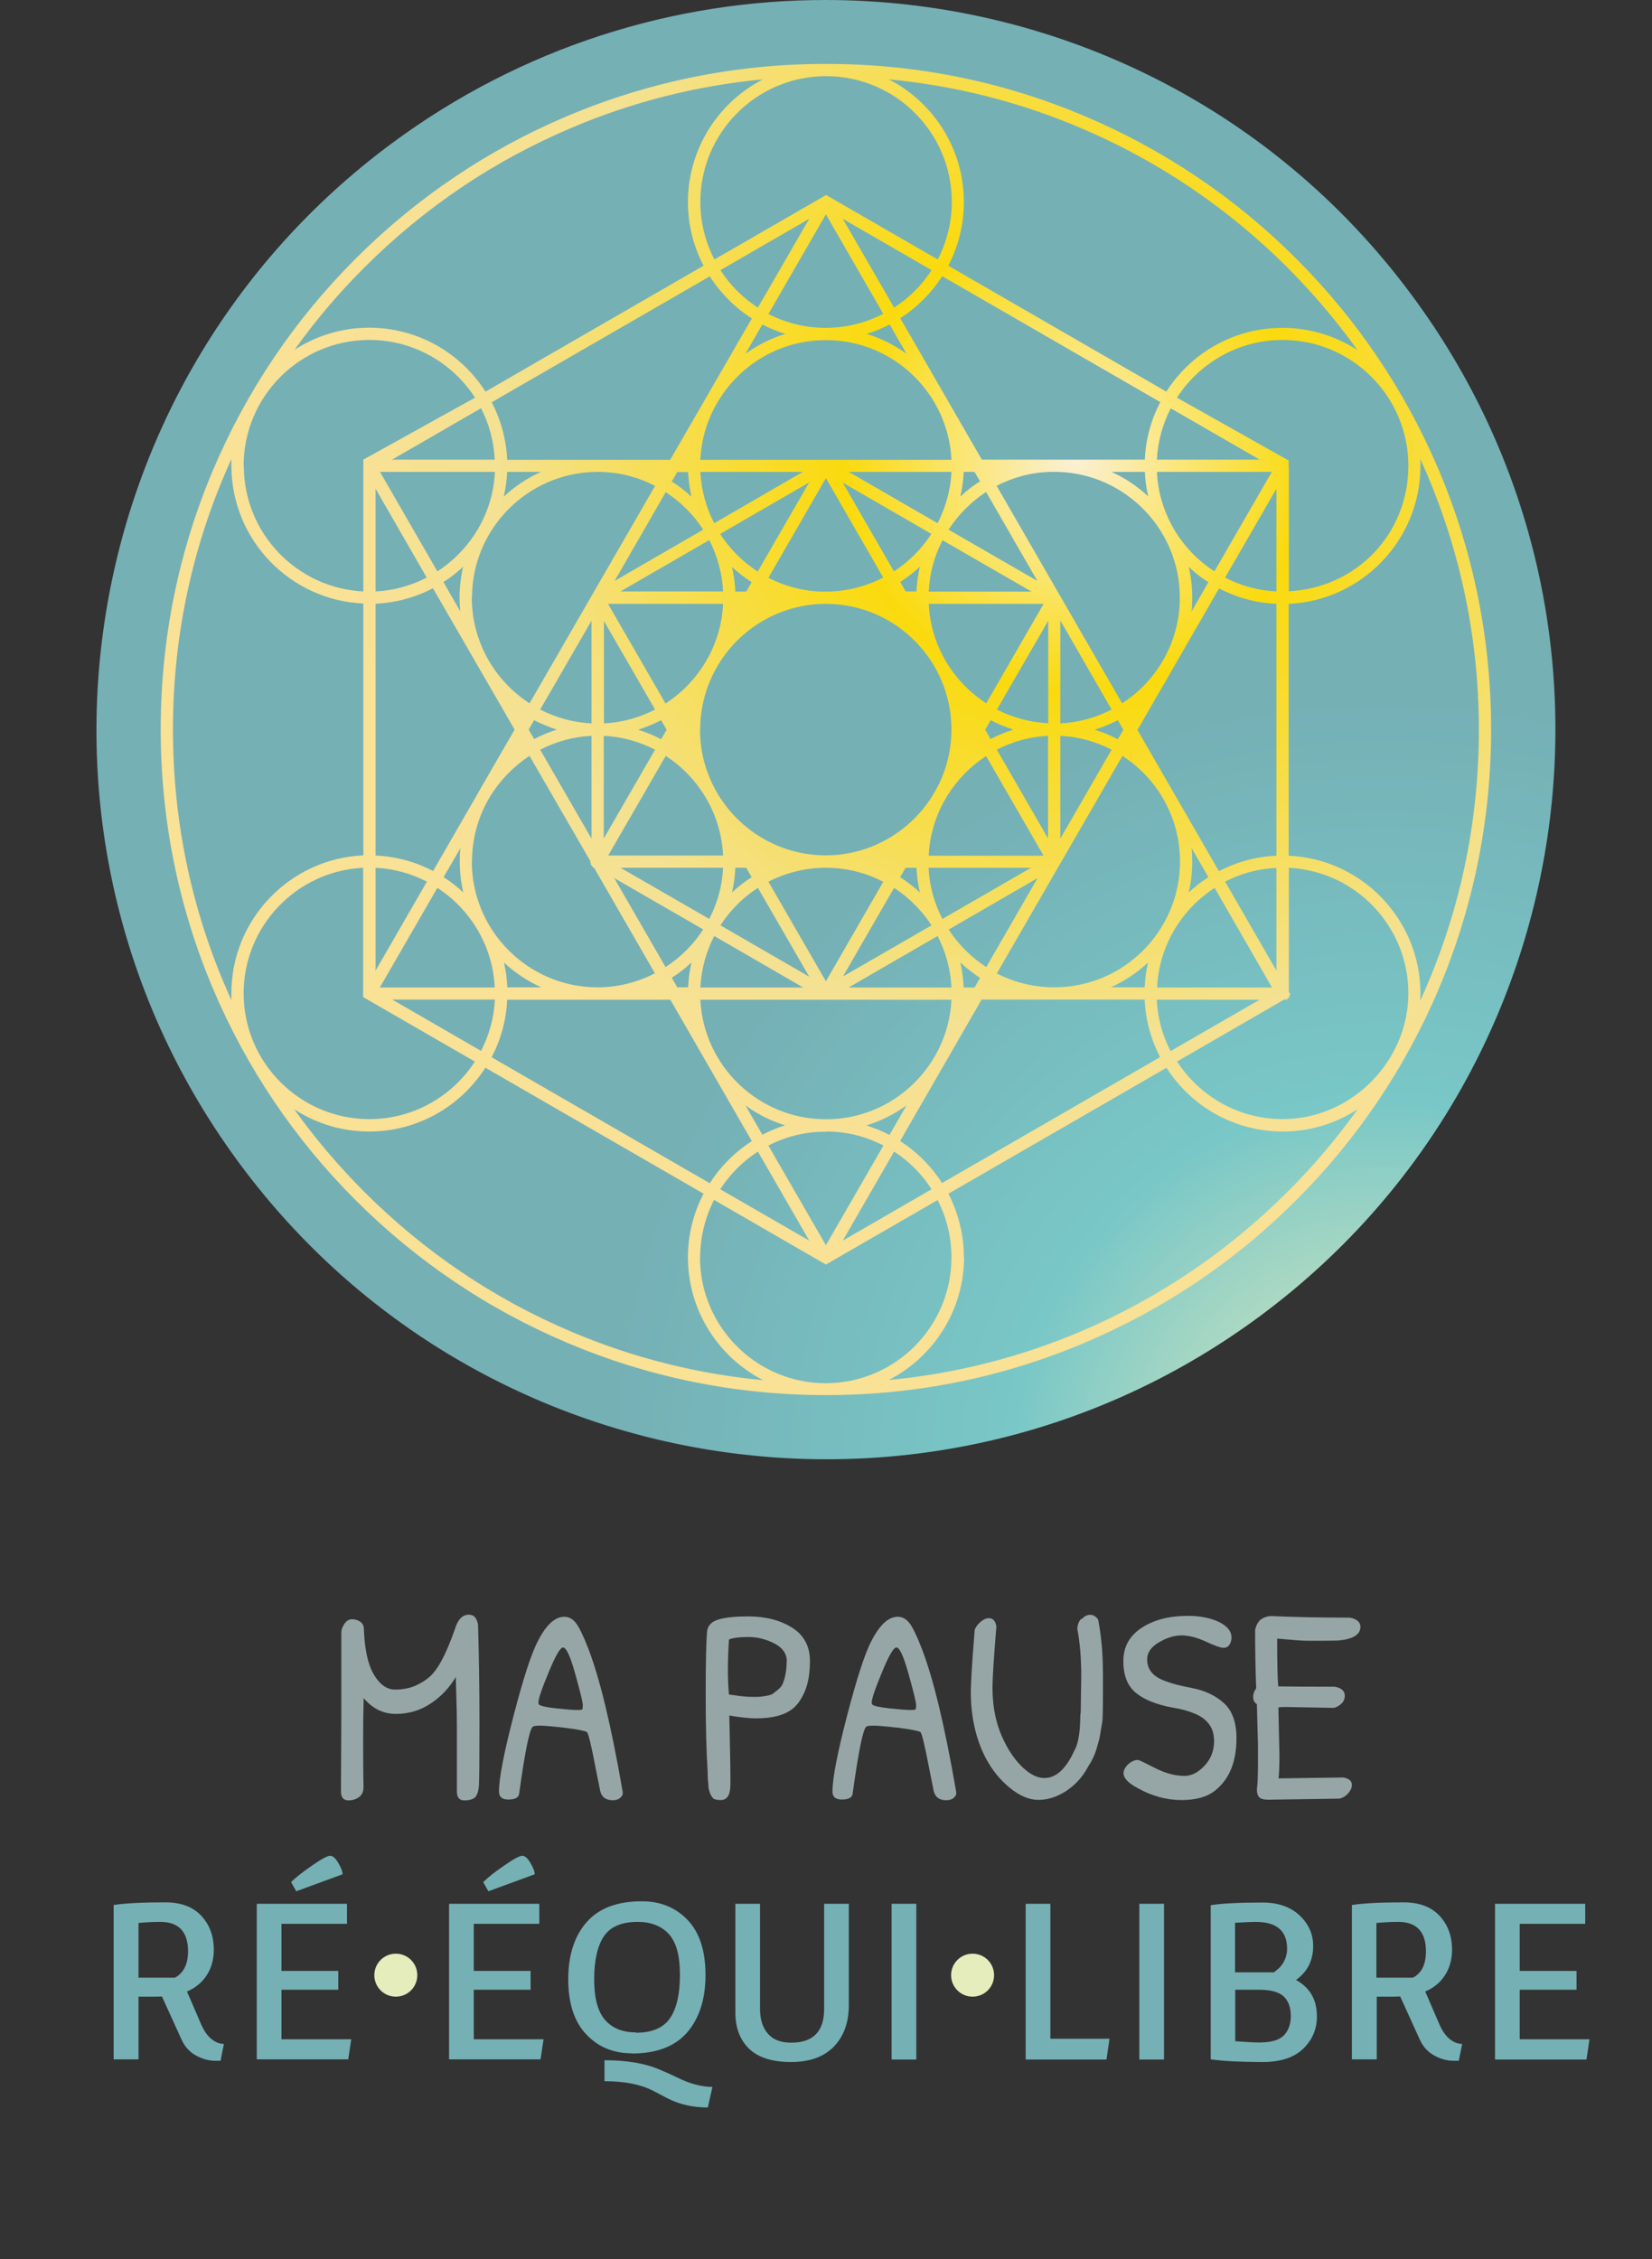 <svg xmlns="http://www.w3.org/2000/svg" xmlns:xlink="http://www.w3.org/1999/xlink" id="Calque_2" data-name="Calque 2" viewBox="0 0 93.03 127.19"><rect x="0" y="0" width="93.03" height="127.19" fill="#333333" stroke="none"/><defs><style>      .cls-1 {        fill: none;      }      .cls-2 {        fill: #75b0b5;      }      .cls-3 {        fill: url(#Dégradé_sans_nom_2);      }      .cls-4 {        fill: url(#Dégradé_sans_nom_3);      }      .cls-5 {        fill: #96a6a6;      }      .cls-6 {        clip-path: url(#clippath-1);      }      .cls-7 {        clip-path: url(#clippath-2);      }      .cls-8 {        fill: #e5edbd;      }      .cls-9 {        clip-path: url(#clippath);      }    </style><clipPath id="clippath"><rect class="cls-1" width="93.03" height="127.19"></rect></clipPath><clipPath id="clippath-1"><path class="cls-1" d="M46.48,0c-8.5,0-17.07,2.63-24.43,8.08C3.83,21.59,0,47.32,13.51,65.54c13.51,18.23,39.24,22.05,57.46,8.55,18.23-13.51,22.05-39.24,8.54-57.46C71.46,5.75,59.05,0,46.48,0h0"></path></clipPath><radialGradient id="D&#xE9;grad&#xE9;_sans_nom_3" data-name="D&#xE9;grad&#xE9; sans nom 3" cx="366.69" cy="272.44" fx="366.69" fy="272.44" r="1" gradientTransform="translate(11997.79 16177.12) rotate(-90) scale(43.86 -43.86)" gradientUnits="userSpaceOnUse"><stop offset="0" stop-color="#e5edbd"></stop><stop offset=".48" stop-color="#79c7c7"></stop><stop offset="1" stop-color="#75b0b5"></stop></radialGradient><clipPath id="clippath-2"><path class="cls-1" d="M39.43,70.79c0-1.16.29-2.26.78-3.23l6.3,3.64,6.29-3.63c.5.97.78,2.07.78,3.23,0,3.9-3.18,7.08-7.08,7.08s-7.08-3.18-7.08-7.08M50.35,64.84c.85.55,1.57,1.27,2.11,2.12l-5,2.89,2.89-5.01ZM40.56,66.96c.55-.85,1.27-1.57,2.12-2.12l2.89,5.01-5.01-2.89ZM46.57,63.71c1.14,0,2.22.29,3.18.79l-3.24,5.61-3.24-5.61c.95-.49,2.03-.78,3.17-.78.02,0,.04,0,.06,0s.04,0,.06,0M41.98,62.24c.67.49,1.42.87,2.23,1.12-.45.14-.87.32-1.28.53l-.95-1.65ZM48.81,63.36c.81-.25,1.57-.64,2.24-1.12l-.96,1.66c-.41-.21-.84-.39-1.29-.53M54.28,70.79c0-1.29-.32-2.5-.87-3.58l12.28-7.09c1.38,2.16,3.8,3.59,6.54,3.59,1.56,0,3.01-.46,4.23-1.26-1.18,1.64-2.49,3.2-3.94,4.64-3.38,3.38-7.31,6.03-11.69,7.89-3.45,1.46-7.07,2.37-10.78,2.72,2.51-1.29,4.24-3.91,4.24-6.92M27.34,60.12l12.28,7.09c-.56,1.07-.88,2.29-.88,3.58,0,3.01,1.72,5.63,4.24,6.92-3.71-.35-7.33-1.26-10.78-2.72-4.38-1.85-8.31-4.51-11.69-7.89-1.45-1.45-2.76-3-3.94-4.64,1.22.79,2.67,1.25,4.22,1.25,2.74,0,5.16-1.43,6.54-3.59M39.44,56.29h14.14c-.18,3.72-3.25,6.7-7,6.73-.02,0-.04,0-.07,0s-.04,0-.07,0c-3.75-.04-6.82-3.01-7-6.73M50.69,64.24l4.59-7.96h9.18c.05,1.16.36,2.26.87,3.24l-12.28,7.09c-.61-.95-1.42-1.76-2.37-2.37M65.15,56.29h5.78l-5.01,2.89c-.45-.87-.73-1.85-.78-2.89M22.09,56.28h5.78c-.05,1.04-.33,2.01-.78,2.89l-5-2.89ZM27.69,59.52c.51-.98.82-2.07.87-3.23h9.19s4.59,7.96,4.59,7.96c-.95.61-1.76,1.42-2.37,2.37l-12.28-7.09ZM64.65,54.19c-.1.45-.17.92-.19,1.4h-1.91c.78-.35,1.49-.82,2.1-1.4M37.83,55.05c.4-.25.77-.54,1.11-.86-.1.45-.17.92-.19,1.4h-.61l-.31-.54ZM28.37,54.19c.62.57,1.33,1.05,2.11,1.4h-1.91c-.02-.48-.09-.95-.19-1.4M54.08,54.19c.34.32.72.61,1.11.87l-.31.54h-.61c-.02-.48-.09-.95-.19-1.4M52.8,52.7c.45.88.73,1.85.78,2.9h-5.79l5.01-2.9ZM40.22,52.7l5.01,2.9h-5.79c.05-1.04.33-2.02.78-2.9M50.35,49.99c.84.55,1.56,1.27,2.11,2.11l-4.99,2.88,2.88-4.99ZM40.57,52.1c.55-.85,1.27-1.57,2.11-2.11l2.89,5-5-2.89ZM68.4,49.99l3.23,5.61h-6.47c.11-2.35,1.38-4.4,3.24-5.61M24.63,49.99c1.86,1.21,3.12,3.26,3.23,5.61h-6.47l3.24-5.61ZM34.59,49.44l5.01,2.89c-.55.85-1.27,1.57-2.12,2.12l-2.89-5.01ZM53.42,52.34l5.01-2.9-2.89,5.01c-.85-.55-1.57-1.27-2.12-2.12M68.99,49.64c.87-.45,1.85-.73,2.89-.77v5.78l-2.89-5.01ZM66.28,59.77l6.04-3.49h.18v-.08h.08v-.07l.06-.03-.04-.07.07-.04-.09-.15v-6.98c3.74.18,6.73,3.28,6.73,7.07s-3.18,7.08-7.08,7.08c-2.49,0-4.68-1.29-5.94-3.24M13.72,55.93c0-3.79,2.99-6.89,6.73-7.07v7.28l6.29,3.63c-1.26,1.95-3.45,3.24-5.94,3.24-3.9,0-7.08-3.18-7.08-7.08M21.15,48.86c1.04.05,2.02.33,2.89.78l-2.89,5.01v-5.79ZM41.41,48.86h.61l.31.53c-.4.25-.77.54-1.11.86.11-.45.17-.92.19-1.39M43.28,49.64c.95-.49,2.03-.77,3.17-.78h.12c1.14.01,2.22.29,3.17.79l-3.23,5.6-3.24-5.61ZM50.69,49.39l.31-.53h.61c.02.48.09.94.19,1.39-.34-.32-.71-.61-1.11-.86M52.3,48.86h5.76l-4.99,2.88c-.45-.87-.73-1.85-.78-2.88M34.96,48.86h5.76c-.05,1.04-.33,2.01-.78,2.88l-4.99-2.88ZM24.98,49.39l.95-1.64c-.03.25-.04.5-.04.76,0,.6.07,1.18.2,1.74-.34-.32-.71-.61-1.11-.86M67.14,48.51c0-.26-.01-.51-.04-.76l.95,1.64c-.4.25-.77.54-1.11.86.13-.56.2-1.14.2-1.74M56.14,54.8l7.07-12.24c1.95,1.26,3.24,3.45,3.24,5.95,0,3.9-3.17,7.08-7.08,7.08-1.16,0-2.26-.28-3.23-.78M37.49,42.56c1.86,1.21,3.12,3.26,3.23,5.61h-6.47l3.24-5.61ZM26.58,48.51c0-1.22.31-2.37.85-3.37l.18-.31c.56-.91,1.32-1.69,2.21-2.27l3.44,5.95-.04.06.07.04-.04.06.06.03v.07h.07v.08h.07l3.43,5.95c-.97.5-2.07.79-3.23.79-3.9,0-7.08-3.18-7.08-7.08M52.3,48.17c.05-1.08.35-2.1.83-3l.21-.36c.56-.9,1.31-1.67,2.19-2.24l3.24,5.61h-6.47ZM30.42,42.21c.88-.45,1.85-.73,2.89-.78v5.79s-2.89-5.01-2.89-5.01ZM34,41.43c1.04.05,2.01.33,2.89.78l-2.89,5v-5.78ZM56.13,42.21c.87-.45,1.85-.73,2.89-.78v5.78s-2.89-5.01-2.89-5.01ZM59.71,41.43c1.04.05,2.02.33,2.89.78l-2.89,5.01v-5.79ZM29.77,41.08l.31-.53c.41.21.83.39,1.28.53-.45.14-.88.32-1.28.53l-.31-.53ZM35.95,41.08c.45-.14.87-.32,1.28-.53l.31.54-.31.53c-.41-.21-.84-.39-1.28-.53M55.48,41.09l.31-.54c.41.21.84.39,1.28.53-.45.14-.88.32-1.29.53l-.3-.53ZM61.66,41.08c.45-.14.88-.32,1.29-.53l.31.54-.31.53c-.41-.21-.84-.39-1.29-.53M34,34.95l2.89,5c-.87.45-1.85.73-2.88.78v-5.78ZM56.14,39.95l2.89-5v5.77c-1.04-.05-2.01-.32-2.89-.77M30.42,39.95l2.89-5v5.78c-1.04-.05-2.01-.33-2.89-.78M59.72,34.95l2.88,5c-.87.45-1.85.73-2.89.78v-5.78ZM52.3,34h6.47s-3.23,5.6-3.23,5.6c-1.86-1.2-3.13-3.25-3.24-5.6M39.43,41.08c0-1.21.31-2.36.85-3.36l.19-.33c1.23-2.01,3.44-3.36,5.96-3.39h.15c3.87.04,7,3.2,7,7.08s-3.18,7.08-7.08,7.08-7.08-3.18-7.08-7.08M34.25,34h6.47c-.11,2.35-1.38,4.4-3.24,5.61l-3.24-5.61ZM64.06,41.09l4.59-7.96c.98.51,2.07.82,3.23.87v14.18c-1.16.05-2.26.36-3.24.87l-4.59-7.96ZM21.15,48.17v-14.18c1.16-.05,2.26-.36,3.23-.87l4.6,7.96-1.96,3.39c-.05.09-.1.18-.15.27l-2.48,4.3c-.98-.51-2.07-.82-3.24-.87M67.14,33.65c0-.6-.07-1.18-.2-1.73.34.32.71.61,1.11.86l-.95,1.65c.03-.25.04-.51.04-.78M41.41,33.31c-.02-.48-.09-.94-.19-1.39.34.32.72.61,1.11.86l-.31.53h-.62ZM50.69,32.77c.39-.25.77-.54,1.11-.86-.1.45-.17.92-.19,1.39h-.61l-.31-.54ZM24.97,32.77c.4-.25.77-.54,1.11-.86-.13.56-.2,1.15-.2,1.74,0,.26.01.51.04.77l-.95-1.65ZM52.3,33.31c.05-1.04.32-2.02.78-2.89l5.01,2.89h-5.78ZM34.94,33.3l5-2.89c.45.87.73,1.85.78,2.89h-5.78ZM37.49,27.71c.84.55,1.57,1.27,2.11,2.11l-4.99,2.89,2.88-5ZM53.42,29.82c.55-.85,1.27-1.57,2.11-2.12l2.89,5.01-5.01-2.89ZM68.99,32.52l2.89-5v5.78c-1.04-.05-2.01-.32-2.89-.78M21.15,27.52l2.88,5c-.87.45-1.85.73-2.88.78v-5.78ZM47.45,27.17l5,2.89c-.55.85-1.27,1.57-2.11,2.11l-2.89-5.01ZM40.56,30.06l5.01-2.9-2.9,5.02c-.85-.55-1.57-1.27-2.12-2.12M43.28,32.52l3.23-5.6,3.23,5.6c-.96.49-2.04.78-3.19.79-.02,0-.03,0-.05,0-.02,0-.03,0-.05,0-1.15,0-2.23-.29-3.18-.78M37.83,27.11l.31-.53h.61c.02.48.09.94.19,1.39-.34-.32-.71-.61-1.11-.86M39.44,26.57h5.77l-4.99,2.89c-.45-.87-.73-1.85-.78-2.89M47.81,26.57h5.77c-.05,1.04-.33,2.01-.78,2.89l-5-2.89ZM54.27,26.57h.61l.31.53c-.4.25-.77.54-1.11.86.1-.45.17-.91.19-1.39M56.13,27.35c.91-.47,1.93-.75,3.01-.78h.45c3.8.12,6.85,3.25,6.85,7.08,0,2.49-1.29,4.69-3.25,5.95l-7.07-12.25ZM62.58,26.57h1.89c.02.47.09.94.19,1.38-.61-.57-1.31-1.04-2.07-1.38M65.15,26.57h6.47s-3.23,5.6-3.23,5.6c-1.86-1.2-3.13-3.25-3.24-5.6M21.4,26.57h6.47c-.11,2.35-1.38,4.4-3.24,5.6l-3.23-5.6ZM28.56,26.57h1.9c-.77.35-1.48.82-2.09,1.39.1-.45.17-.92.19-1.39M26.58,33.65c0-3.88,3.14-7.04,7.01-7.08h.13c1.14.01,2.22.29,3.17.79l-7.07,12.24c-1.95-1.26-3.25-3.46-3.25-5.95M12.63,55.4c-1.92-4.53-2.89-9.35-2.89-14.32s.97-9.79,2.89-14.32c.13-.31.27-.61.4-.92,0,.12,0,.25,0,.38,0,4.17,3.3,7.58,7.43,7.76v14.18c-4.12.18-7.43,3.59-7.43,7.76,0,.13,0,.26,0,.39-.14-.3-.27-.61-.4-.92M79.99,55.94c0-4.17-3.3-7.58-7.42-7.76v-14.18c4.12-.18,7.42-3.6,7.42-7.76,0-.13,0-.27-.01-.4.14.31.28.62.41.93,1.92,4.54,2.89,9.35,2.89,14.32s-.97,9.79-2.89,14.32c-.13.31-.27.62-.41.93,0-.13.01-.27.01-.4M27.09,22.99c.45.87.72,1.85.77,2.89h-5.78l5-2.89ZM65.15,25.88c.05-1.04.33-2.02.78-2.89l5.01,2.89h-5.78ZM39.44,25.88c.06-1.18.4-2.28.97-3.24l.05-.08c1.24-2.04,3.48-3.41,6.04-3.41h.02c3.78,0,6.88,2.99,7.06,6.74h-14.14ZM72.57,26.32v-.39s-6.29-3.54-6.29-3.54c1.26-1.95,3.46-3.25,5.95-3.25,3.9,0,7.08,3.18,7.08,7.08s-2.99,6.89-6.73,7.07v-6.98ZM13.72,26.22c0-3.9,3.17-7.08,7.08-7.08,2.49,0,4.69,1.3,5.95,3.25l-6.29,3.49v.44s0,6.98,0,6.98c-3.74-.18-6.73-3.28-6.73-7.07M42.93,18.27c.41.21.84.39,1.29.53-.81.25-1.56.63-2.24,1.12l.95-1.65ZM48.81,18.8c.45-.14.88-.32,1.29-.53l.95,1.65c-.67-.49-1.43-.87-2.24-1.12M27.69,22.65l12.28-7.09c.61.95,1.42,1.76,2.37,2.37l-4.6,7.96h-4.01s-.05,0-.08,0-.05,0-.07,0h-5.02c-.05-1.16-.36-2.26-.87-3.24M50.69,17.92c.95-.61,1.76-1.42,2.37-2.37l12.28,7.09c-.51.98-.82,2.07-.87,3.24h-4.87c-.07,0-.15,0-.22,0s-.15,0-.23,0h-3.86l-4.59-7.96ZM40.57,15.21l5-2.89-2.89,5c-.85-.55-1.57-1.27-2.11-2.11M47.46,12.32l5,2.89c-.55.85-1.27,1.57-2.11,2.11l-2.89-5ZM43.28,17.67l3.23-5.6,3.23,5.6c-.97.5-2.06.78-3.22.79,0,0-.01,0-.02,0s0,0-.01,0c-1.16,0-2.25-.29-3.22-.78M20.51,15.07c3.38-3.38,7.31-6.03,11.69-7.88,3.44-1.46,7.05-2.37,10.76-2.72-2.5,1.29-4.22,3.9-4.22,6.91,0,1.29.32,2.51.88,3.58l-12.28,7.09c-1.38-2.16-3.8-3.6-6.55-3.6-1.55,0-2.99.46-4.2,1.24,1.17-1.64,2.48-3.18,3.92-4.62M53.4,14.96c.56-1.07.88-2.29.88-3.58,0-3.01-1.72-5.62-4.22-6.91,3.71.35,7.32,1.26,10.76,2.72,4.38,1.85,8.31,4.51,11.69,7.88,1.44,1.45,2.76,3,3.93,4.64-1.22-.79-2.67-1.25-4.22-1.25-2.75,0-5.16,1.43-6.54,3.59l-12.28-7.09ZM39.44,11.37c0-3.89,3.15-7.06,7.04-7.08h.08c3.89.02,7.04,3.19,7.04,7.08,0,1.17-.29,2.26-.79,3.24l-6.29-3.63-6.29,3.63c-.5-.97-.79-2.07-.79-3.24M46.45,3.6c-5.04,0-9.92,1-14.52,2.94-4.46,1.89-8.47,4.59-11.91,8.03-3.44,3.44-6.14,7.45-8.03,11.91-1.95,4.62-2.94,9.53-2.94,14.59s.99,9.97,2.94,14.59c1.89,4.46,4.59,8.47,8.03,11.91,3.44,3.44,7.45,6.14,11.91,8.03,4.62,1.96,9.52,2.95,14.58,2.95s9.96-.99,14.58-2.95c4.46-1.89,8.47-4.59,11.91-8.03,3.44-3.44,6.14-7.45,8.03-11.91,1.95-4.62,2.94-9.53,2.94-14.59s-.99-9.97-2.94-14.59c-1.89-4.46-4.59-8.47-8.03-11.91-3.44-3.44-7.45-6.14-11.91-8.03-4.6-1.95-9.49-2.94-14.52-2.94-.02,0-.04,0-.06,0-.02,0-.04,0-.06,0"></path></clipPath><radialGradient id="D&#xE9;grad&#xE9;_sans_nom_2" data-name="D&#xE9;grad&#xE9; sans nom 2" cx="363.47" cy="256.34" fx="363.47" fy="256.34" r="1" gradientTransform="translate(15327.82 -10715.03) rotate(-180) scale(41.99 -41.99)" gradientUnits="userSpaceOnUse"><stop offset="0" stop-color="#fbf0d5"></stop><stop offset=".31" stop-color="#fada0d"></stop><stop offset=".77" stop-color="#f4e191"></stop><stop offset="1" stop-color="#f9e195"></stop></radialGradient></defs><g id="Calque_1-2" data-name="Calque 1"><g><g class="cls-9"><path class="cls-5" d="M26.44,90.92c.25,0,.41.18.48.55.05,1.7.08,3.56.08,5.57s-.01,3.17-.03,3.48c-.02.31-.09.53-.2.66-.11.12-.32.19-.63.19-.27,0-.41-.17-.41-.5v-3.54c0-.57-.01-1.16-.03-1.77-.02-.6-.03-.99-.03-1.14-.36.6-.82,1.1-1.41,1.49-.58.39-1.24.59-1.96.59s-1.33-.3-1.82-.89c-.02.64-.03,1.39-.03,2.26s0,1.79.02,2.75c0,.26-.09.45-.26.57-.17.12-.37.18-.59.18-.28,0-.42-.17-.42-.52,0-.94.02-2.43.02-4.46v-4.45c0-.18.06-.35.18-.52.12-.17.26-.25.42-.25s.31.04.45.13c.14.09.21.22.22.4.04,1.16.23,2.02.56,2.58.33.56.73.85,1.19.85s.85-.08,1.18-.23c.33-.15.6-.33.81-.52.21-.2.42-.48.62-.85.28-.52.55-1.16.81-1.93.16-.46.41-.69.77-.69"></path><path class="cls-5" d="M31.77,91.03c.26,0,.48.12.66.35.18.23.41.7.69,1.42.66,1.7,1.3,4.37,1.93,8,.01.04.02.1.02.18s-.05.16-.15.25c-.1.09-.24.13-.42.13s-.34-.04-.46-.13c-.12-.09-.21-.23-.25-.44-.04-.2-.12-.6-.24-1.2-.25-1.32-.42-2.01-.5-2.07-.12-.07-.54-.15-1.24-.24-.71-.08-1.17-.12-1.4-.12s-.36.02-.41.06c-.19.17-.44,1.43-.77,3.8-.04.2-.24.3-.6.3s-.53-.15-.53-.45c0-.75.28-2.19.83-4.3.55-2.12,1.01-3.52,1.38-4.21.46-.89.95-1.33,1.47-1.33M31.71,92.76c-.16,0-.43.46-.81,1.39-.39.93-.58,1.5-.58,1.71,0,.05.01.09.03.11.08.08.41.16.99.22.57.06.95.09,1.14.09s.29-.01.31-.04c.02-.02.03-.11.03-.25s-.14-.71-.42-1.72c-.28-1.01-.51-1.51-.69-1.51"></path><path class="cls-5" d="M39.85,99.75c-.07-1.07-.11-2.53-.11-4.36s.03-3.02.08-3.56c.05-.33.28-.55.69-.66.41-.11.94-.16,1.61-.16.98,0,1.81.21,2.48.63.67.42,1.01,1.05,1.01,1.87,0,.68-.09,1.24-.28,1.7-.19.45-.42.79-.71,1.01-.46.36-1.14.53-2.03.53-.39,0-.89-.05-1.52-.16.05,2.09.07,3.4.06,3.95-.01.54-.19.81-.55.81-.23,0-.38-.04-.44-.12-.06-.08-.1-.14-.12-.18-.02-.04-.04-.09-.06-.16-.02-.07-.04-.13-.05-.18-.01-.05-.02-.12-.02-.21,0-.09-.01-.17-.02-.22-.01-.16-.02-.33-.02-.52M44.31,93.54c0-.42-.23-.76-.69-1-.46-.24-.95-.37-1.47-.37s-.89.05-1.1.14c-.04.62-.06,1.18-.06,1.7s.02.98.06,1.4c.28.03.47.06.58.08.27.03.5.05.7.05s.32,0,.39,0c.07,0,.2-.02.39-.05.19-.03.33-.07.42-.13.08-.06.19-.15.31-.25.12-.1.21-.22.26-.36.14-.38.2-.78.2-1.2"></path><path class="cls-5" d="M50.55,91.03c.26,0,.48.12.66.35.18.23.41.7.69,1.42.66,1.7,1.3,4.37,1.93,8,0,.04.02.1.02.18s-.05.16-.15.25c-.1.09-.24.13-.42.13s-.34-.04-.46-.13c-.12-.09-.21-.23-.25-.44-.04-.2-.12-.6-.24-1.2-.25-1.32-.42-2.01-.5-2.07-.12-.07-.54-.15-1.24-.24-.71-.08-1.17-.12-1.4-.12s-.37.02-.41.06c-.19.17-.44,1.43-.77,3.8-.04.2-.24.3-.6.3s-.53-.15-.53-.45c0-.75.28-2.19.83-4.3s1.01-3.52,1.38-4.21c.46-.89.95-1.33,1.47-1.33M50.48,92.76c-.16,0-.43.46-.81,1.39-.39.93-.58,1.5-.58,1.71,0,.05.01.09.03.11.08.08.41.16.99.22.57.06.96.09,1.14.09s.29-.01.31-.04c.02-.02.03-.11.03-.25s-.14-.71-.42-1.72c-.28-1.01-.51-1.51-.69-1.51"></path><path class="cls-5" d="M60.91,91.17c.15-.17.31-.25.48-.25s.33.09.45.27c.18.91.27,1.93.27,3.05v1.19c0,.9-.01,1.43-.05,1.59-.03.16-.06.34-.09.54-.03.2-.06.35-.09.45-.03.1-.07.24-.12.42-.11.39-.28.73-.48,1.03-.31.59-.73,1.04-1.24,1.38-.51.33-1.03.5-1.56.5s-1.07-.23-1.63-.69c-.56-.46-1.01-1.03-1.37-1.72-.54-1.07-.81-2.29-.81-3.68,0-.49.07-1.65.22-3.49.07-.17.18-.32.34-.45.15-.13.31-.2.46-.2.23,0,.37.16.42.47-.15,1.81-.22,2.95-.22,3.43,0,1.15.22,2.17.67,3.05.28.58.63,1.07,1.04,1.46.41.39.82.59,1.21.59.66,0,1.22-.51,1.69-1.54.2-.35.31-.92.33-1.71,0-.21.01-.35.03-.44l.03-2.07c0-.96-.07-1.84-.22-2.63,0-.22.07-.41.22-.58"></path><path class="cls-5" d="M66.91,90.98c.68,0,1.25.12,1.73.34.47.23.71.52.71.88,0,.16-.04.29-.12.41-.08.12-.19.17-.34.17s-.48-.12-.98-.35-.96-.35-1.37-.35-.84.13-1.28.39c-.44.26-.66.58-.66.96,0,.51.27.89.8,1.13.4.18.97.34,1.71.48.74.14,1.35.43,1.82.86.47.43.7,1.09.7,1.96,0,1.34-.4,2.32-1.21,2.96-.45.36-1.08.53-1.9.53s-1.64-.22-2.45-.67c-.53-.28-.8-.56-.8-.85,0-.1.04-.22.13-.35.09-.12.21-.23.37-.31.16-.08.3-.1.43-.04.13.06.34.16.63.31.29.15.51.25.64.3.44.17.85.25,1.24.25s.76-.19,1.12-.57c.36-.38.54-.85.54-1.4,0-.73-.37-1.24-1.1-1.54-.36-.15-.76-.26-1.21-.33-.93-.17-1.63-.45-2.1-.84-.47-.39-.7-.98-.7-1.78s.34-1.42,1.02-1.87c.68-.45,1.55-.68,2.62-.68"></path><path class="cls-5" d="M70.79,95.96c-.15-.09-.22-.23-.22-.41s.06-.34.17-.49c-.04-1.04-.06-2.14-.06-3.3.06-.25.16-.43.29-.55.13-.11.32-.19.57-.22,1.38.06,2.87.09,4.48.09.4.08.59.26.59.52,0,.44-.43.7-1.28.77-.23,0-.48.01-.75.01h-1.02c-.2,0-.75-.04-1.64-.12,0,1.3.02,2.2.06,2.69.55.01,1.62.02,3.19.02.38.07.56.24.56.51s-.15.47-.45.62c-.03.02-.09.04-.17.06l-2.71-.05c-.17,0-.3,0-.41.03l.06,2.69c0,.61-.02,1.04-.05,1.3l3.63-.05c.33.05.5.19.5.42,0,.16-.07.31-.21.47-.14.16-.31.26-.49.3l-4.01.06c-.24,0-.41-.04-.5-.13-.09-.09-.14-.24-.14-.45.04-.29.06-.76.06-1.41v-1.1l-.06-2.3Z"></path><path class="cls-2" d="M6.4,115.96v-8.7c.63-.1,1.6-.15,2.91-.15.88,0,1.55.25,2.02.75.47.5.71,1.14.71,1.92,0,.54-.13,1.01-.39,1.42-.26.41-.63.72-1.12.93l.82,1.9c.15.33.33.59.55.77.22.18.45.28.71.28l-.19.95h-.29c-.37,0-.74-.1-1.1-.3-.36-.2-.63-.5-.81-.9l-1.1-2.42c-.06,0-.17.01-.32.01h-1v3.53h-1.39ZM7.79,111.35h2.05c.11-.04.24-.14.38-.29.24-.28.37-.67.37-1.19,0-1.1-.52-1.66-1.56-1.66-.36,0-.77.02-1.23.06v3.08Z"></path><path class="cls-2" d="M14.46,115.96v-8.77h5.08v1.13h-3.69v2.65h3.2v1.06h-3.2v2.79h3.93l-.17,1.13h-5.15ZM16.68,106.48l-.29-.51c.25-.25.64-.56,1.18-.93.53-.37.87-.55,1.02-.55s.3.13.46.4c.16.27.24.48.24.64l-2.59.95Z"></path><path class="cls-2" d="M25.29,115.96v-8.77h5.08v1.13h-3.69v2.65h3.2v1.06h-3.2v2.79h3.93l-.17,1.13h-5.15ZM27.5,106.48l-.29-.51c.25-.25.64-.56,1.18-.93.53-.37.87-.55,1.02-.55s.3.13.46.4c.16.27.24.48.24.64l-2.59.95Z"></path><path class="cls-2" d="M35.58,115.61c-1.03,0-1.89-.35-2.56-1.06-.68-.71-1.02-1.75-1.02-3.11s.35-2.44,1.04-3.22c.69-.78,1.72-1.17,3.11-1.17,1.04,0,1.9.35,2.57,1.05.67.7,1.01,1.74,1.01,3.1s-.35,2.44-1.03,3.23c-.69.79-1.72,1.19-3.11,1.19M35.81,114.45c.92,0,1.56-.28,1.93-.83.37-.55.55-1.36.55-2.44s-.21-1.83-.63-2.29c-.42-.45-1-.68-1.75-.68-.91,0-1.54.27-1.91.82-.36.55-.54,1.36-.54,2.42s.21,1.83.62,2.29c.41.46.99.69,1.72.69M34.05,116c1.27,0,2.31.18,3.13.54.35.15.67.29.97.44.71.35,1.37.52,1.97.52l-.26,1.16c-.86,0-1.62-.18-2.28-.52-.27-.15-.55-.29-.84-.44-.7-.35-1.6-.52-2.7-.52v-1.17Z"></path><path class="cls-2" d="M41.41,113.31v-6.12h1.39v5.91c0,.58.14,1.05.43,1.39.29.35.73.52,1.33.52,1.23,0,1.85-.63,1.85-1.9v-5.92h1.39v5.7c0,.98-.28,1.76-.84,2.34-.56.58-1.37.87-2.42.87s-1.84-.25-2.36-.75c-.51-.5-.77-1.18-.77-2.04"></path><rect class="cls-2" x="50.21" y="107.19" width="1.39" height="8.77"></rect><polygon class="cls-2" points="57.76 115.96 57.76 107.19 59.15 107.19 59.15 114.79 62.48 114.79 62.31 115.96 57.76 115.96"></polygon><rect class="cls-2" x="64.16" y="107.19" width="1.39" height="8.77"></rect><path class="cls-2" d="M68.18,115.96v-8.69c.63-.1,1.6-.15,2.91-.15.88,0,1.57.24,2.09.72.51.48.77,1.06.77,1.72,0,.82-.32,1.46-.97,1.92.79.43,1.18,1.11,1.18,2.05,0,.71-.25,1.31-.76,1.81-.51.5-1.27.76-2.3.76-1.22,0-2.19-.05-2.92-.15M69.56,111.05h2.18c.09-.07.16-.13.21-.17.05-.04.11-.1.18-.18.07-.08.12-.16.17-.25.12-.23.18-.47.18-.73,0-1.01-.59-1.51-1.77-1.51-.25,0-.64.02-1.16.05v2.79ZM69.56,114.93c.67.05,1.12.07,1.36.07.65,0,1.11-.13,1.37-.39.26-.26.4-.63.4-1.11s-.14-.85-.41-1.1c-.27-.25-.74-.37-1.39-.37h-1.33v2.9Z"></path><path class="cls-2" d="M76.13,115.96v-8.7c.63-.1,1.6-.15,2.91-.15.88,0,1.55.25,2.02.75.47.5.71,1.14.71,1.92,0,.54-.13,1.01-.39,1.42-.26.41-.63.72-1.12.93l.82,1.9c.15.33.33.59.55.77.22.18.46.28.71.28l-.19.95h-.29c-.37,0-.74-.1-1.1-.3-.36-.2-.63-.5-.81-.9l-1.1-2.42c-.06,0-.17.01-.32.01h-1v3.53h-1.39ZM77.51,111.35h2.05c.11-.04.24-.14.38-.29.24-.28.36-.67.36-1.19,0-1.1-.52-1.66-1.56-1.66-.36,0-.77.02-1.23.06v3.08Z"></path><polygon class="cls-2" points="84.19 115.96 84.19 107.19 89.27 107.19 89.27 108.32 85.58 108.32 85.58 110.97 88.78 110.97 88.78 112.03 85.58 112.03 85.58 114.82 89.51 114.82 89.34 115.96 84.19 115.96"></polygon><path class="cls-8" d="M21.08,111.21c0-.67.54-1.21,1.21-1.21s1.21.54,1.21,1.21-.54,1.21-1.21,1.21-1.21-.54-1.21-1.21"></path><path class="cls-8" d="M53.56,111.21c0-.67.54-1.21,1.21-1.21s1.21.54,1.21,1.21-.54,1.21-1.21,1.21-1.21-.54-1.21-1.21"></path></g><g><g class="cls-6"><rect class="cls-4" x="-16.93" y="-19.08" width="126.89" height="125.77" transform="translate(-16.93 36.3) rotate(-36.54)"></rect></g><g class="cls-7"><rect class="cls-3" x="-1.9" y="-7.32" width="96.82" height="96.8" transform="translate(-8.5 69.8) rotate(-69.02)"></rect></g></g></g></g></svg>